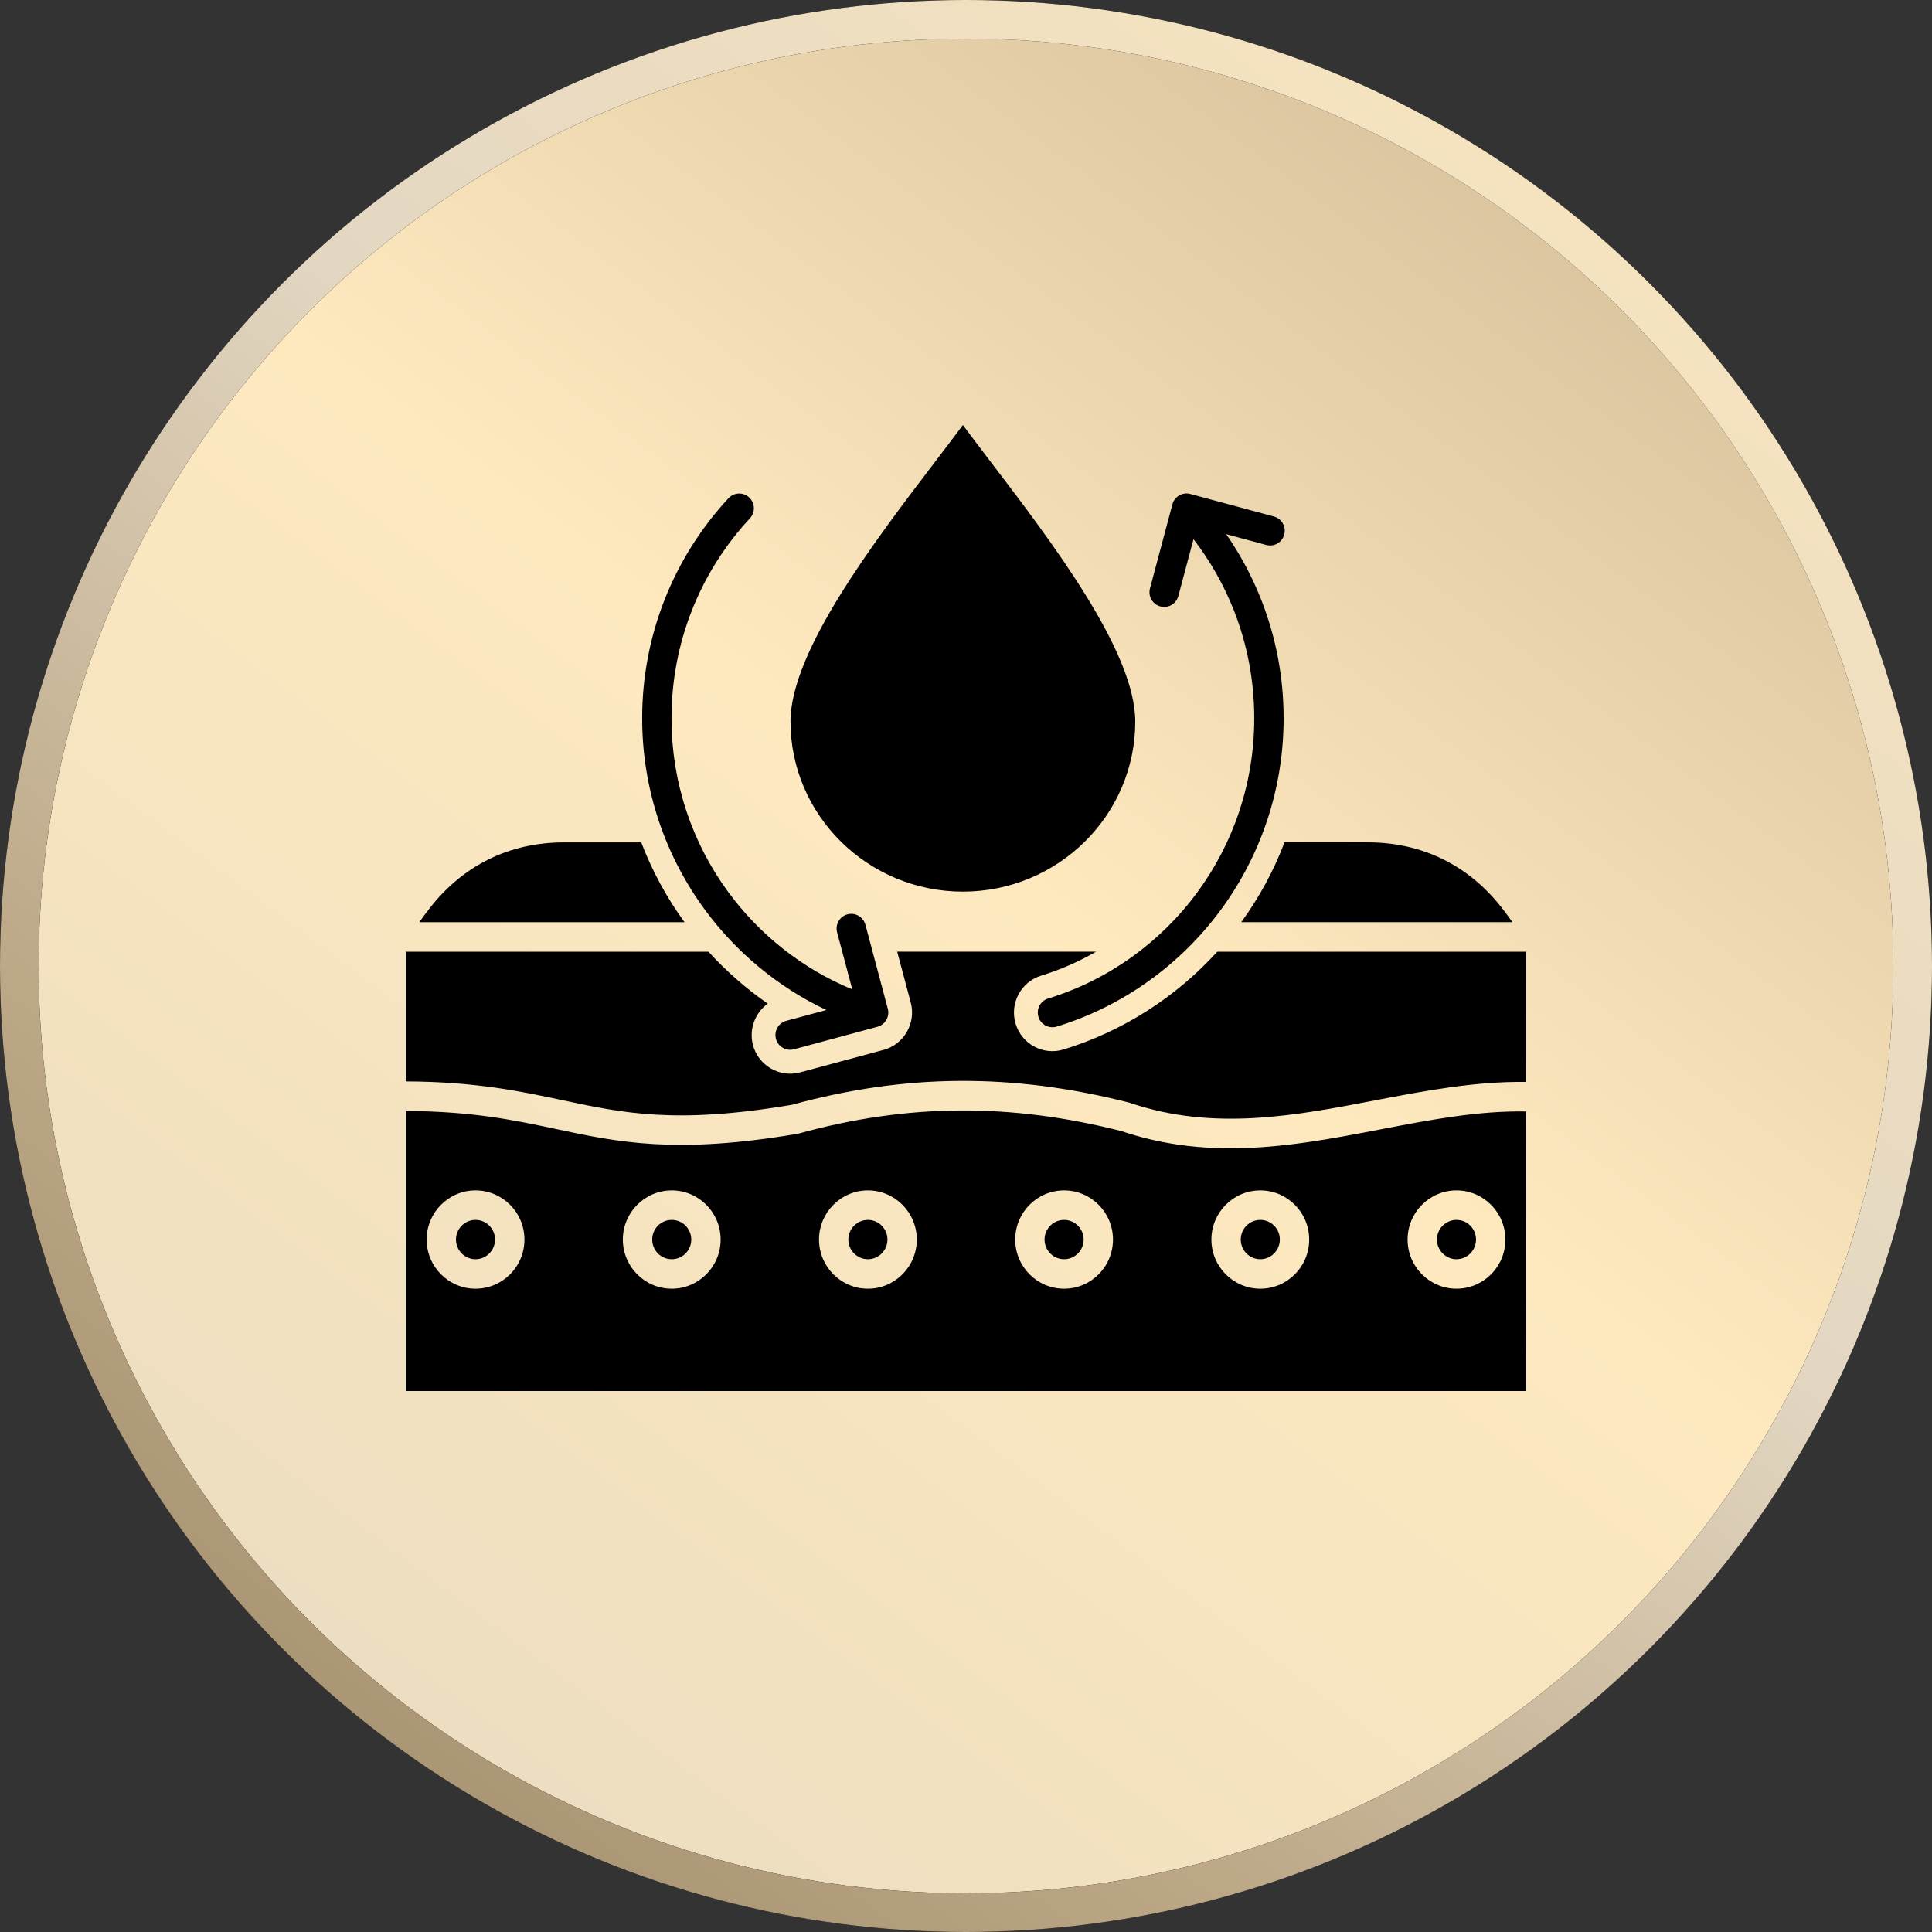 <svg width="100" height="100" viewBox="0 0 100 100" fill="none" xmlns="http://www.w3.org/2000/svg">
<rect x="0" y="0" width="100" height="100" fill="#333333" stroke="none"/>
<g id="Group 1484582321">
<g id="Ellipse 28">
<circle cx="50" cy="50" r="49" fill="url(#paint0_linear_6032_5121)"/>
<circle cx="50" cy="50" r="49" stroke="black" stroke-width="2"/>
<circle cx="50" cy="50" r="49" stroke="url(#paint1_linear_6032_5121)" stroke-width="2"/>
</g>
<path id="Vector" fill-rule="evenodd" clip-rule="evenodd" d="M65.233 66.703C63.836 66.703 62.702 65.563 62.702 64.16C62.702 62.757 63.836 61.615 65.233 61.615C66.629 61.615 67.763 62.757 67.763 64.16C67.763 65.563 66.629 66.703 65.233 66.703ZM66.488 43.601C65.931 45.06 65.18 46.449 64.249 47.731H78.286C78.111 47.488 77.938 47.255 77.76 47.024C76.025 44.785 73.615 43.6 70.791 43.6H66.488V43.601ZM21.702 47.732H35.429C34.497 46.449 33.747 45.061 33.19 43.602H29.197C26.373 43.602 23.963 44.786 22.228 47.027C22.05 47.255 21.876 47.489 21.702 47.732ZM39.739 51.947C38.619 51.172 37.59 50.269 36.671 49.26H21V55.974C24.612 55.986 26.992 56.494 29.107 56.944C32.266 57.618 34.993 58.198 40.989 57.184C46.87 55.571 52.419 55.537 58.449 57.072C58.468 57.077 58.487 57.082 58.506 57.09C62.827 58.557 67.073 57.743 71.18 56.953C73.728 56.465 76.355 55.962 78.991 56.001L78.987 49.261H63.006C60.86 51.622 58.114 53.38 55.049 54.321C53.999 54.643 52.886 54.045 52.568 52.989C52.25 51.935 52.843 50.819 53.892 50.498C54.888 50.193 55.842 49.775 56.735 49.258H46.438L47.141 51.893C47.424 52.955 46.79 54.059 45.732 54.343L41.409 55.507C40.352 55.792 39.255 55.153 38.972 54.092C38.756 53.266 39.086 52.419 39.739 51.947ZM42.772 52.278C40.269 51.093 38.109 49.297 36.481 47.083C34.443 44.31 33.238 40.883 33.238 37.176C33.238 35.019 33.647 32.955 34.391 31.06C35.163 29.092 36.297 27.306 37.707 25.788C37.992 25.48 38.472 25.462 38.779 25.75C39.085 26.037 39.103 26.519 38.817 26.827C37.532 28.208 36.503 29.829 35.803 31.616C35.128 33.336 34.757 35.212 34.757 37.178C34.757 40.55 35.849 43.662 37.697 46.176C39.327 48.394 41.542 50.148 44.114 51.21L43.328 48.26C43.22 47.853 43.46 47.435 43.864 47.326C44.268 47.216 44.685 47.459 44.794 47.866L45.953 52.212C46.06 52.619 45.82 53.036 45.416 53.146L41.092 54.311C40.687 54.419 40.272 54.177 40.163 53.771C40.055 53.364 40.296 52.946 40.7 52.837L42.772 52.278ZM60.99 30.849C60.882 31.256 60.465 31.498 60.06 31.388C59.655 31.28 59.414 30.861 59.523 30.454L60.682 26.108C60.789 25.701 61.206 25.459 61.611 25.568L65.935 26.733C66.34 26.841 66.581 27.26 66.472 27.667C66.364 28.075 65.948 28.317 65.542 28.207L63.468 27.648C64.202 28.707 64.818 29.857 65.294 31.076C66.034 32.968 66.44 35.025 66.44 37.176C66.44 40.886 65.233 44.315 63.192 47.09C61.102 49.93 58.135 52.081 54.692 53.137C54.292 53.259 53.869 53.031 53.748 52.63C53.627 52.228 53.854 51.803 54.252 51.682C57.378 50.722 60.074 48.768 61.975 46.184C63.826 43.669 64.92 40.552 64.92 37.178C64.92 35.219 64.552 33.349 63.882 31.633C63.355 30.286 62.642 29.033 61.775 27.907L60.99 30.849ZM49.839 46.15C54.759 46.15 58.761 42.201 58.761 37.347C58.761 33.718 54.439 28.049 51.283 23.911C50.771 23.24 50.279 22.593 49.839 22C49.398 22.593 48.906 23.24 48.394 23.911C45.238 28.049 40.916 33.717 40.916 37.346C40.916 42.201 44.919 46.15 49.839 46.15ZM75.388 63.143C74.83 63.143 74.376 63.598 74.376 64.16C74.376 64.72 74.83 65.177 75.388 65.177C75.945 65.177 76.399 64.72 76.399 64.16C76.4 63.598 75.945 63.143 75.388 63.143ZM65.233 63.143C64.675 63.143 64.221 63.598 64.221 64.16C64.221 64.72 64.675 65.177 65.233 65.177C65.79 65.177 66.244 64.72 66.244 64.16C66.245 63.598 65.792 63.143 65.233 63.143ZM54.066 64.16C54.066 64.72 54.52 65.177 55.078 65.177C55.635 65.177 56.089 64.72 56.089 64.16C56.089 63.598 55.635 63.143 55.078 63.143C54.52 63.143 54.066 63.598 54.066 64.16ZM43.911 64.16C43.911 64.72 44.365 65.177 44.922 65.177C45.48 65.177 45.934 64.72 45.934 64.16C45.934 63.598 45.48 63.143 44.922 63.143C44.366 63.143 43.911 63.598 43.911 64.16ZM33.758 64.16C33.758 64.72 34.211 65.177 34.768 65.177C35.327 65.177 35.78 64.72 35.78 64.16C35.78 63.598 35.327 63.143 34.768 63.143C34.211 63.143 33.758 63.598 33.758 64.16ZM24.612 65.177C25.17 65.177 25.623 64.72 25.623 64.16C25.623 63.598 25.17 63.143 24.612 63.143C24.055 63.143 23.601 63.598 23.601 64.16C23.602 64.72 24.055 65.177 24.612 65.177ZM71.465 58.454C68.935 58.939 66.353 59.436 63.7 59.436C61.852 59.436 59.971 59.196 58.048 58.546C52.281 57.082 46.975 57.12 41.353 58.668C41.329 58.675 41.304 58.68 41.279 58.685C34.972 59.757 31.971 59.117 28.792 58.44C26.653 57.984 24.445 57.515 21 57.505V72H79L78.991 57.529C76.518 57.486 74.057 57.955 71.465 58.454ZM75.388 66.703C73.992 66.703 72.857 65.563 72.857 64.16C72.857 62.757 73.992 61.615 75.388 61.615C76.784 61.615 77.918 62.757 77.918 64.16C77.92 65.563 76.784 66.703 75.388 66.703ZM57.608 64.16C57.608 65.563 56.474 66.703 55.078 66.703C53.681 66.703 52.547 65.563 52.547 64.16C52.547 62.757 53.681 61.615 55.078 61.615C56.475 61.615 57.608 62.757 57.608 64.16ZM47.453 64.16C47.453 65.563 46.319 66.703 44.922 66.703C43.526 66.703 42.392 65.563 42.392 64.16C42.392 62.757 43.526 61.615 44.922 61.615C46.32 61.615 47.453 62.757 47.453 64.16ZM37.3 64.16C37.3 65.563 36.165 66.703 34.768 66.703C33.373 66.703 32.238 65.563 32.238 64.16C32.238 62.757 33.373 61.615 34.768 61.615C36.165 61.615 37.3 62.757 37.3 64.16ZM27.145 64.16C27.145 65.563 26.01 66.703 24.613 66.703C23.217 66.703 22.083 65.563 22.083 64.16C22.083 62.757 23.217 61.615 24.613 61.615C26.009 61.615 27.145 62.757 27.145 64.16Z" fill="black"/>
</g>
<defs>
<linearGradient id="paint0_linear_6032_5121" x1="144.167" y1="-117.5" x2="-75.34" y2="175.709" gradientUnits="userSpaceOnUse">
<stop offset="0.001" stop-color="#E3D7C2"/>
<stop offset="0.111" stop-color="#7B6947"/>
<stop offset="0.281" stop-color="#BBA685"/>
<stop offset="0.506" stop-color="#FEE9BF"/>
<stop offset="0.746" stop-color="#E3D7C2"/>
<stop offset="0.841" stop-color="#7A6847"/>
<stop offset="1" stop-color="#FDE7BB"/>
</linearGradient>
<linearGradient id="paint1_linear_6032_5121" x1="144.167" y1="-117.5" x2="-75.34" y2="175.709" gradientUnits="userSpaceOnUse">
<stop stop-color="#FDE7BB"/>
<stop offset="0.281" stop-color="#7A6847"/>
<stop offset="0.331" stop-color="#FEE9BF"/>
<stop offset="0.494" stop-color="#E3D7C2"/>
<stop offset="0.606" stop-color="#BBA685"/>
<stop offset="0.801" stop-color="#7B6947"/>
<stop offset="0.871" stop-color="#E3D7C2"/>
</linearGradient>
</defs>
</svg>
